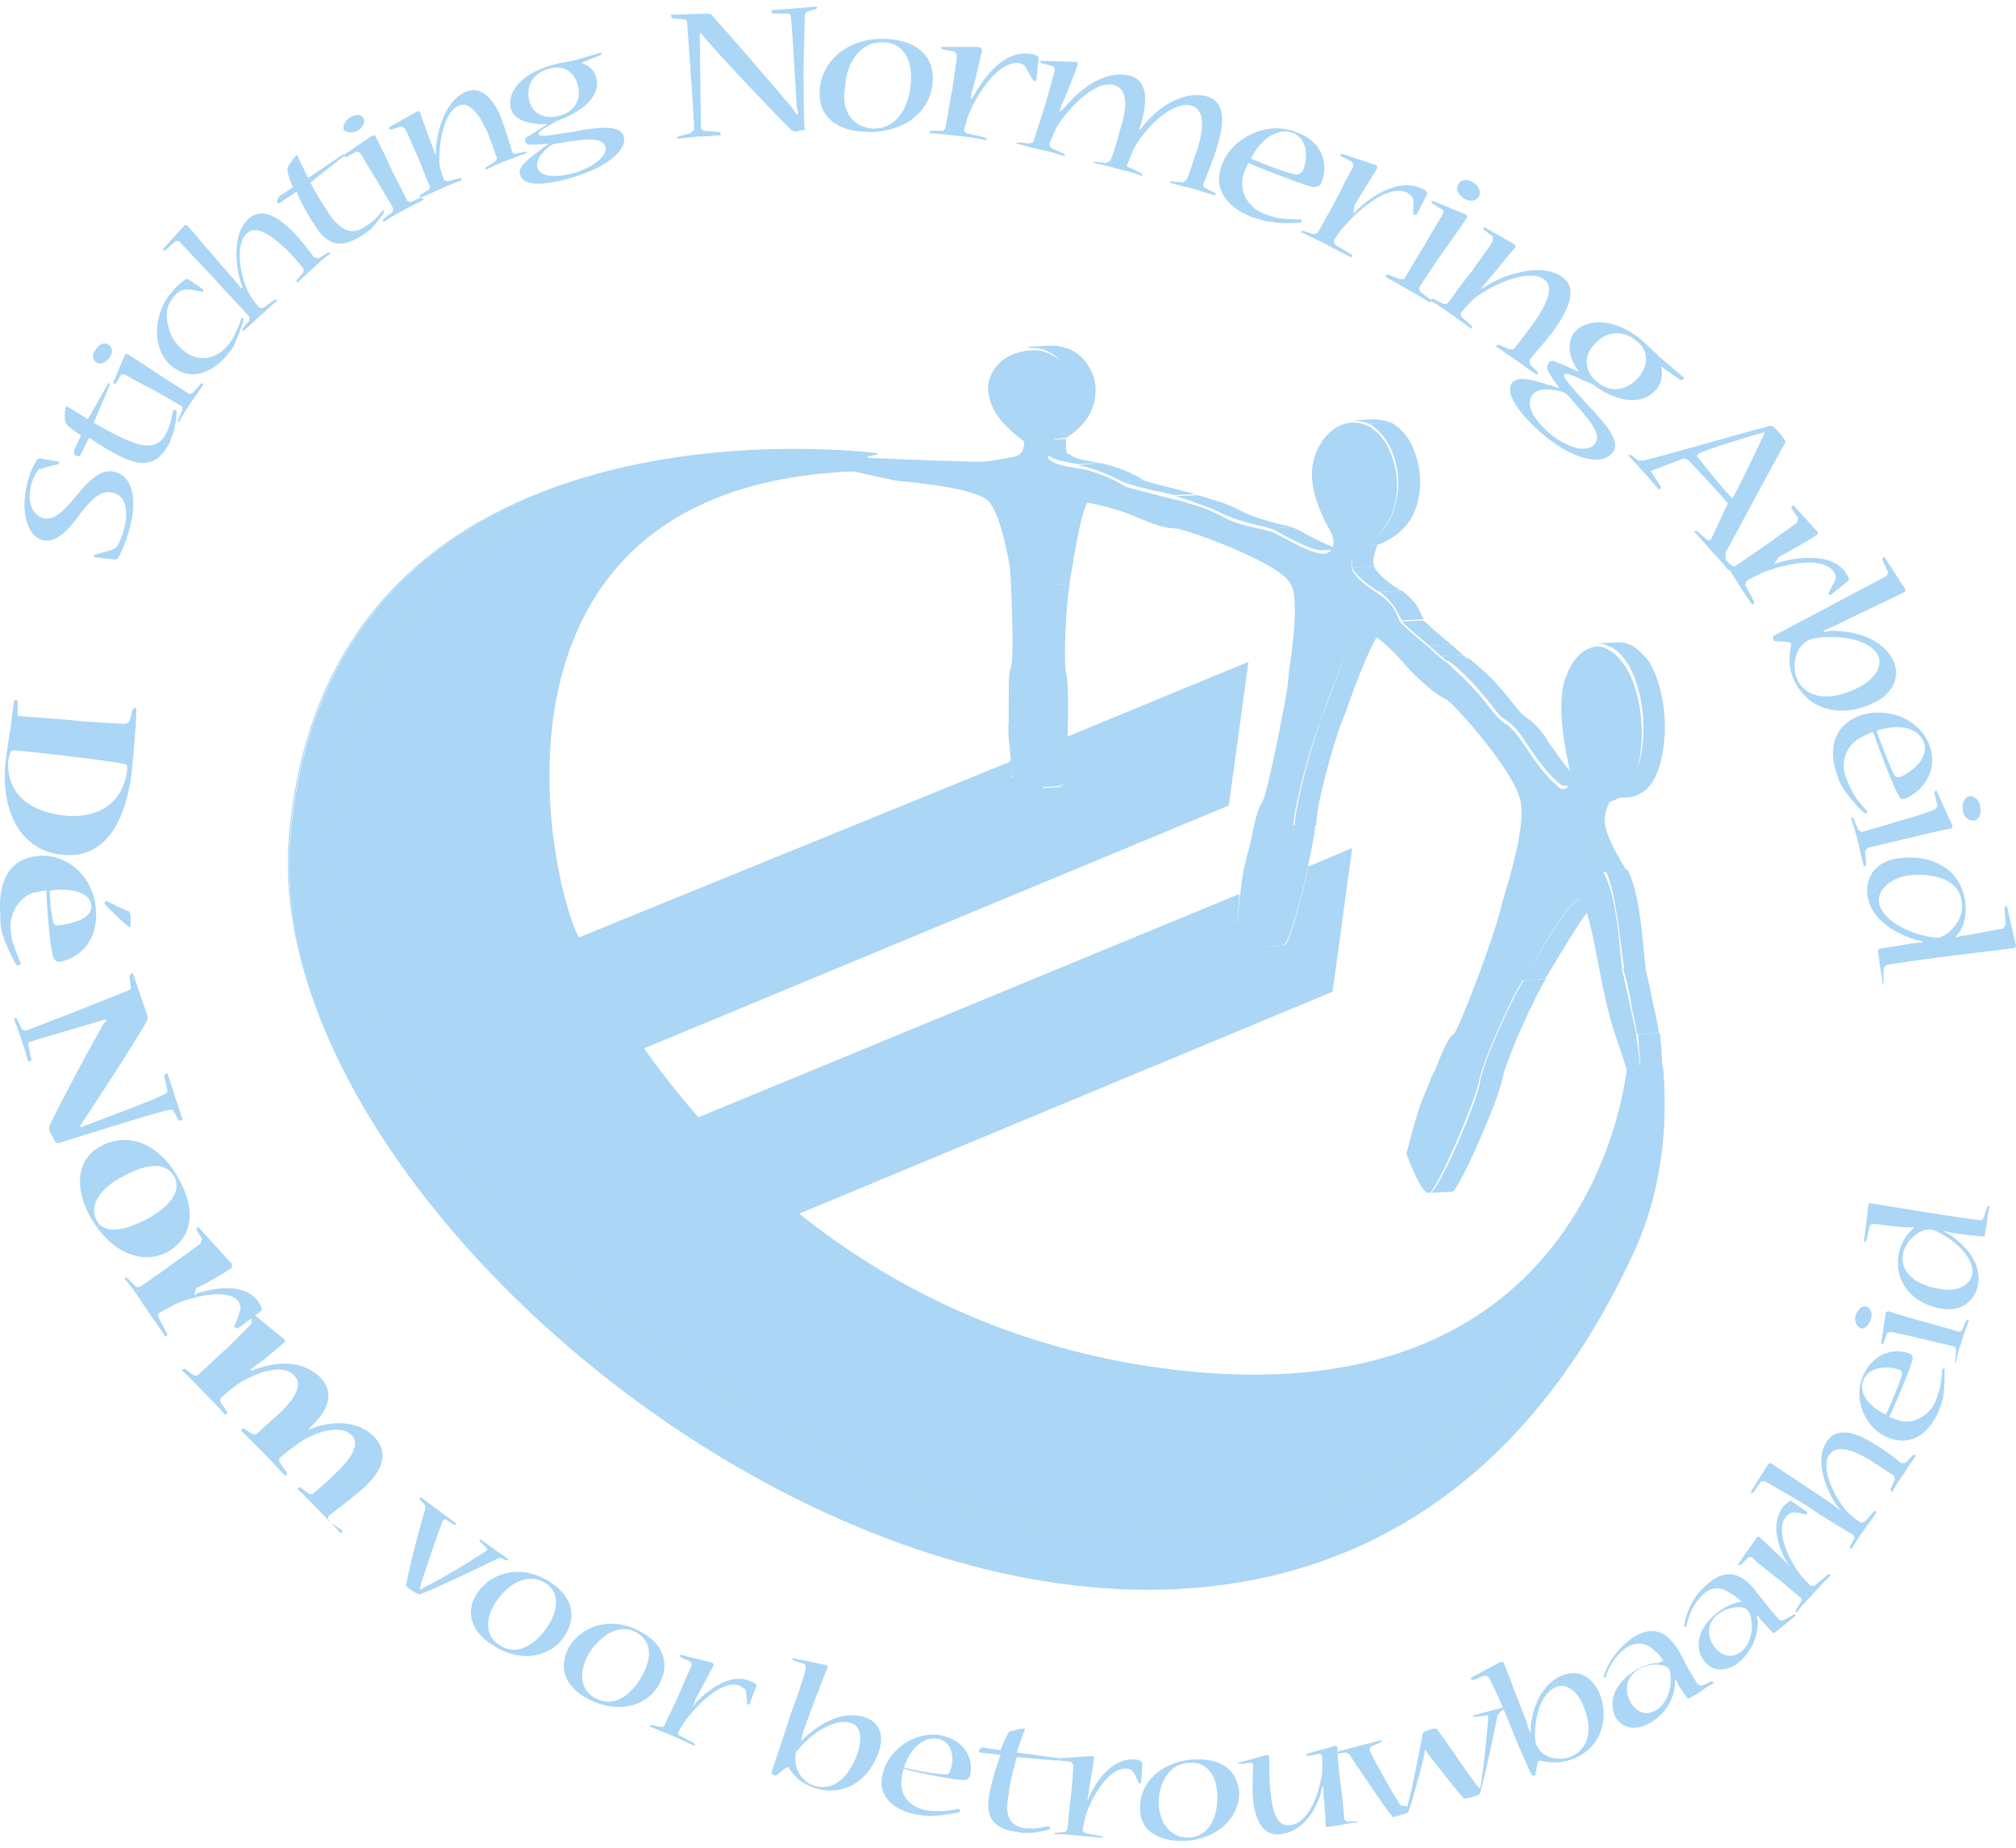 <svg fill="none" height="88" viewBox="0 0 96 88" width="96" xmlns="http://www.w3.org/2000/svg"><path d="m50.45 37.431-1.043.055.165-.055 1.043-.11z" fill="#abd6f5"/><path d="m49.902 27.852 1.043-.055c-.165.821-.329 3.613-.165 4.324.165.657.055 4.872-.165 5.255l-1.043.055c.274-.383.329-4.543.165-5.255-.165-.657 0-3.503.165-4.324z" fill="#abd6f5"/><path d="m49.737 20.955 1.043-.055c-.055.438 0 .657.055.766l-1.043.055c-.055-.164-.11-.383-.055-.766z" fill="#abd6f5"/><path d="m51.109 23.747 1.043-.055-.22.055c-.384.164-.768 2.627-.933 3.613-.055.219-.055.328-.055.438l-1.043.055c0-.11.055-.274.055-.438.165-.931.549-3.449.933-3.613z" fill="#abd6f5"/><path d="m49.847 21.667 1.043-.055.165.11c.165.11.549.219 1.372.328l-1.043.055c-.768-.11-1.153-.219-1.317-.329z" fill="#abd6f5"/><path d="m48.858 16.521 1.043-.055h.274c.329 0 .604.11.878.219.384.219.659.493.878.93.22.383.274.821.22 1.259-.11 1.149-1.098 1.806-1.372 1.97l-1.043.11c.274-.164 1.262-.821 1.372-1.97.055-.438-.055-.876-.22-1.259-.22-.383-.494-.712-.878-.931-.274-.164-.549-.219-.878-.219z" fill="#abd6f5"/><path d="m51.329 22.16 1.043-.11c.933.164 1.866.657 2.085.821l-1.043.055c-.22-.11-1.098-.602-2.085-.766z" fill="#abd6f5"/><path d="m53.413 22.926 1.043-.055c.22.11 1.207.328 1.811.493.439.11.604.164.658.164l-1.043.055c-.055-.055-.22-.055-.658-.164-.604-.11-1.591-.383-1.811-.493z" fill="#abd6f5"/><path d="m55.938 23.637 1.043-.055c.055 0 .274.055.768.219.439.109.988.328 1.482.602.604.274 1.207.438 1.646.547.274.055.494.109.659.164l-1.043.055c-.165-.055-.384-.109-.659-.164-.439-.11-1.043-.274-1.646-.547-.494-.274-1.098-.438-1.482-.602-.494-.164-.713-.219-.768-.219z" fill="#abd6f5"/><path d="m61.096 44.985-1.043.055.11-.055c.329-.274 1.427-4.817 1.427-5.693l1.043-.055c0 .821-1.098 5.364-1.427 5.638z" fill="#abd6f5"/><path d="m64.115 26.155-1.043.055h-.165c-.549-.055-1.207-.438-1.756-.712-.274-.164-.494-.274-.659-.329l1.043-.055c.165.055.384.164.659.328.549.274 1.207.657 1.756.712z" fill="#abd6f5"/><path d="m64.555 25.991 1.043-.055c-.22.547-.22.876-.165 1.04l-1.043.055c0-.164-.055-.493.165-1.04z" fill="#abd6f5"/><path d="m64.884 29.987 1.043-.055c-.384 0-1.427 2.737-1.811 3.886-.11.274-.165.438-.22.547-.329.821-1.262 4.051-1.207 4.926l-1.043.055c0-.876.878-4.105 1.207-4.926.055-.11.11-.329.22-.547.384-1.149 1.372-3.832 1.811-3.886z" fill="#abd6f5"/><path d="m64.39 27.031 1.043-.055c.055.11.22.493 1.262 1.149l-1.043.055c-1.043-.657-1.207-1.04-1.262-1.149z" fill="#abd6f5"/><path d="m64.39 20.025c.329 0 .713-.055 1.043-.055.274 0 .549.055.823.164l-1.043.055c-.274-.11-.604-.164-.823-.164z" fill="#abd6f5"/><path d="m72.567 46.682 1.043-.055c-.494.766-1.921 3.886-2.085 4.817-.165.93-2.031 5.2-2.36 5.31l-1.043.055c.384-.109 2.25-4.379 2.36-5.31.165-.985 1.591-4.105 2.085-4.817z" fill="#abd6f5"/><path d="m69.164 56.699-1.043.055c.274 0 .714 0 1.043-.055z" fill="#abd6f5"/><path d="m65.707 28.181 1.043-.055c.658.493.823.876.933 1.149l.11.219-1.043.055-.11-.219c-.11-.219-.274-.602-.933-1.149z" fill="#abd6f5"/><path d="m65.213 20.189 1.043-.055c.604.329.988.931 1.207 1.697.22.712.22 1.533 0 2.244-.384 1.259-1.427 1.697-1.811 1.861l-1.043.055c.439-.11 1.482-.547 1.811-1.861.22-.712.22-1.533 0-2.244-.22-.766-.659-1.369-1.207-1.697z" fill="#abd6f5"/><path d="m66.75 29.604 1.043-.055c.11.109.768.712 1.317 1.149l-1.043.055c-.549-.438-1.207-1.04-1.317-1.149z" fill="#abd6f5"/><path d="m68.067 30.753 1.043-.055.549.493-1.043.055z" fill="#abd6f5"/><path d="m68.616 31.246 1.043-.055c.165.109.22.219.274.219l-1.043.055c-.055 0-.11-.11-.274-.219z" fill="#abd6f5"/><path d="m75.531 37.376c-.329 0-.714.055-1.043.055l-.165-.055-.11-.11c-.494-.383-1.043-1.149-1.482-1.806-.22-.328-.439-.657-.604-.821-.165-.164-.274-.274-.384-.328-.22-.11-.384-.274-.878-.931-.439-.547-.933-1.095-1.317-1.423-.384-.383-.604-.493-.659-.547l1.043-.055c.11.055.274.219.659.547s.878.876 1.317 1.423c.494.657.659.766.878.93.11.055.22.164.384.329.165.164.384.438.604.821.439.602.988 1.423 1.482 1.806l.11.11z" fill="#abd6f5"/><path d="m75.201 42.85 1.043-.055c-.439.055-1.701 2.244-2.305 3.229-.165.274-.274.493-.384.602l-1.043.055c.055-.11.22-.329.384-.602.604-.985 1.866-3.229 2.305-3.229z" fill="#abd6f5"/><path d="m75.75 37.979 1.043-.055c-.329.547-.384.93-.384 1.204s.22 1.04 1.098 2.409h-1.153c-.933-1.369-1.043-2.08-1.043-2.354.11-.274.11-.657.439-1.204z" fill="#abd6f5"/><path d="m76.463 41.482 1.043-.055c.494.931.658 2.682.768 3.832.055.383.055.766.11.876l-1.043.055c0-.11-.055-.438-.11-.876-.165-1.204-.329-2.901-.768-3.832z" fill="#abd6f5"/><path d="m77.287 46.135 1.043-.055c.11.274.274 1.204.384 1.697.22.985.274 1.259.274 1.423l-1.043.055c0-.11-.055-.438-.274-1.423-.055-.493-.274-1.423-.384-1.697z" fill="#abd6f5"/><path d="m78 49.254 1.043-.055c.22 2.08.055 3.175.11 3.722l-.878.274c-.11-1.369-.165-2.682-.274-3.941z" fill="#abd6f5"/><path d="m76.025 30.644 1.043-.055c.22 0 .439.055.658.164.274.164.494.383.768.712.878 1.368 1.043 3.886.384 5.419-.274.657-.768 1.04-1.372 1.095-.329 0-.713.055-1.043.055.604-.055 1.098-.438 1.372-1.095.713-1.533.494-4.105-.384-5.419-.22-.328-.494-.602-.768-.712-.22-.11-.439-.164-.658-.164z" fill="#abd6f5"/><path d="m78.219 53.141c-.22-.164-.659-2.08-1.317-3.886-.274-.821-.549-2.025-.768-3.229-.274-1.423-.604-3.065-.878-3.175-.384-.219-1.756 2.189-2.36 3.229-.165.274-.274.493-.384.602-.494.712-1.921 3.886-2.085 4.817-.165.931-2.03 5.255-2.36 5.31h-.11c-.22-.11-.549-.712-.988-1.861.549-2.08.658-2.354.988-3.12.11-.274.22-.602.384-.876.329-.821.604-1.533.878-1.697.274-.219 2.031-4.981 2.14-5.638.055-.11.11-.328.165-.602.329-1.095 1.153-3.722.878-4.872-.274-1.423-3.238-4.707-3.512-4.817l-.11-.055c-.329-.164-1.098-.766-1.756-1.478-.549-.657-1.207-1.314-1.701-1.587-.165-.11-.329-.164-.494-.11-.384 0-1.427 2.682-1.811 3.886-.11.274-.165.438-.22.547-.329.821-1.262 4.105-1.207 4.926 0 .876-1.098 5.364-1.427 5.693-.055.055-.165.055-.274 0-.22-.11-.549-.493-.988-1.095.22-2.025.22-2.299.439-3.12.055-.274.165-.602.22-.876.165-.821.329-1.587.549-1.861.22-.274 1.153-4.981 1.207-5.583 0-.109.055-.274.055-.602.165-1.04.494-3.449.11-4.16-.165-.328-.604-.657-1.207-.985-1.591-.876-4.116-1.752-4.335-1.697 0 0-.11 0-.439-.055-.22-.055-.658-.164-1.262-.438-1.098-.493-2.854-.93-3.293-.712-.384.164-.768 2.627-.933 3.613-.055.219-.055.329-.055.438-.165.821-.274 3.667-.165 4.324.165.712.055 4.872-.165 5.255-.055.11-.22.164-.768-.11-.165-.109-.384-.219-.604-.383-.22-1.861-.274-2.08-.22-2.792 0-.274 0-.547 0-.821 0-.766 0-1.423.11-1.697.165-.329 0-4.379-.055-4.762-.384-2.244-.823-3.011-1.098-3.229l-.165-.11c-.823-.438-2.744-.657-3.842-.766l-.439-.055c-1.482-.328-3.018-.657-4.335-.93v-.274c.055 0 .494 0 1.537.055 1.756.11 4.72.219 6.695.274.659 0 1.207-.109 2.031-.274.22-.055.384-.164.384-.328s-.11-.328-.11-.383c-1.098-.821-1.646-1.587-1.646-2.299 0-1.204.988-2.08 2.195-2.025.329 0 .604.11.878.274.384.219.659.493.878.931.22.383.274.821.22 1.259-.11 1.149-1.098 1.806-1.372 1.97-.11.438 0 .657.055.766l.165.109c.165.11.549.219 1.317.329.933.164 1.866.657 2.085.821.22.11 1.207.329 1.811.493.439.11.604.164.659.164.055 0 .274.055.768.219.439.11.988.329 1.482.602.604.328 1.207.438 1.646.547.274.055.494.11.659.164.165.055.384.164.658.328.549.274 1.207.657 1.756.712.22 0 .384-.055.494-.274.055-.164.055-.438 0-.547l-.055-.164c-.988-1.697-.988-2.737-.878-3.339.329-1.478 1.537-2.299 2.634-1.752.604.328.988.93 1.207 1.697.22.712.22 1.533 0 2.244-.384 1.259-1.372 1.697-1.811 1.861-.22.602-.22.876-.165 1.04.055.11.22.493 1.262 1.149.713.493.823.876.933 1.149l.11.219c.11.11.768.712 1.317 1.149l.549.493c.165.11.22.219.274.219.11.055.274.219.658.602.384.328.878.876 1.317 1.423.494.657.658.766.878.93.11.055.22.164.384.329.165.164.384.493.604.821.439.657.988 1.423 1.482 1.806l.11.11c.11.055.22.055.329 0 .165-.164.165-.657.165-.821-.604-2.627-.439-3.941-.165-4.543.274-.766.768-1.259 1.317-1.368.22-.055.494 0 .713.164.274.164.494.383.768.766.878 1.369 1.043 3.886.384 5.419-.384.876-1.153 1.259-2.031.985-.329.547-.384.93-.384 1.204 0 .219.055.657.878 1.971l.165.328c.494.931.658 2.682.768 3.832.055.383.055.766.11.876.055.274.274 1.204.384 1.752.22.985.274 1.259.274 1.423.165.985.22 2.299.274 3.613z" fill="#abd6f5"/><path d="m77.89 51.828c.055.219.11.383.165.547-.055-1.04-.11-2.135-.22-3.175 0-.11-.549-2.573-.658-3.011-.055-.164-.055-.493-.11-.93-.11-1.04-.329-2.737-.768-3.667-.384-.876-.878-1.04-1.098-2.409-.055-.493.22-1.04.549-1.533.494.055 1.427.274 1.921-.876.658-1.423.494-3.832-.329-5.091-.22-.328-.439-.547-.659-.657-.22-.109-.439-.164-.658-.109-.494.109-.933.547-1.207 1.259-.22.602-.384 1.752.165 4.16l.055.219c0 .219-.055.657-.11.876-.11.219-.22.438-.549.274l-.165-.11c-.494-.383-1.043-1.204-1.482-1.861-.22-.328-.439-.602-.604-.766-.165-.164-.22-.219-.384-.328-.22-.11-.439-.274-.933-.931-.658-.93-1.756-1.861-1.976-1.971 0 0-.439-.383-.823-.712-.549-.493-1.207-1.04-1.317-1.204-.055-.11-.11-.219-.165-.328-.11-.274-.22-.602-.823-1.04-.933-.602-1.317-1.04-1.427-1.368-.11-.438 0-.876.22-1.423.384-.164 1.427-.493 1.756-1.697.22-.657.22-1.368 0-2.025-.22-.712-.604-1.259-1.043-1.533-1.098-.547-2.195.219-2.525 1.587-.11.547-.055 1.478.823 3.065.055.164.274.602.055 1.04-.165.274-.274.383-.604.383-.549-.055-1.262-.438-1.811-.766-.274-.164-.494-.274-.658-.328-.165-.055-.384-.11-.659-.164-.494-.11-1.043-.274-1.701-.547-.933-.493-2.25-.821-2.25-.821s-.329-.109-.659-.164c-.658-.164-1.646-.438-1.811-.493l-.055-.055c-.274-.164-1.153-.602-1.976-.766-.658-.055-1.152-.219-1.427-.328-.11-.055-.165-.11-.22-.219-.165-.274-.22-.712-.11-1.149.165-.164 1.262-.712 1.317-1.806 0-.383-.055-.712-.22-1.04-.165-.383-.494-.657-.823-.876-.274-.109-.549-.219-.823-.219-1.098-.055-2.03.766-2.03 1.806 0 .547.549 1.314 1.482 2.025.11.11.329.329.22.712-.055.274-.22.438-.549.493-.823.164-1.317.274-2.03.274-1.921-.055-4.884-.164-6.64-.274.878.219 1.866.383 2.799.602l.439.055c1.153.11 3.073.329 3.897.766l.22.164c.494.383.878 1.478 1.207 3.339.11.493.22 4.653.055 5.091-.11.219-.11.93-.11 1.587v.821c0 .712 0 .931.165 2.518.22.164.439.274.604.383.439.219.549.164.604.109.165-.274.329-4.215.165-4.926-.22-.766 0-3.722.165-4.489 0-.11.055-.219.055-.438.274-1.861.604-3.613 1.043-3.777.549-.219 2.36.274 3.348.712s1.537.493 1.591.493c.11-.055 1.482.438 2.689.93.659.274 1.262.547 1.701.821.713.383 1.153.766 1.317 1.04.494.821.165 3.175-.055 4.434-.055.274-.055.493-.055.547-.055.438-.988 5.364-1.262 5.747-.165.219-.329.985-.494 1.752-.055.274-.165.602-.22.931-.165.766-.22 1.04-.439 2.846.494.657.768.93.878.985h.165c.22-.164 1.372-4.543 1.372-5.419 0-.931.933-4.215 1.262-5.091.055-.109.11-.328.22-.547.768-2.025 1.537-3.941 1.921-3.996.165 0 .329.055.549.164.439.219.988.766 1.756 1.587.823.93 1.646 1.423 1.811 1.533.329.164 3.403 3.503 3.677 5.036.274 1.259-.494 3.832-.878 5.091-.11.274-.165.493-.165.602-.11.493-1.921 5.529-2.25 5.747-.22.164-.494.931-.823 1.642-.11.274-.22.602-.384.876-.329.712-.384.985-.933 2.846.494 1.314.713 1.642.823 1.697.329-.055 2.14-4.051 2.36-5.145.165-.985 1.591-4.16 2.085-4.926.055-.109.22-.328.384-.602 1.043-1.806 2.085-3.503 2.47-3.284.329.164.604 1.369.988 3.339.22 1.204.494 2.409.768 3.175.384.985.659 2.025.878 2.682z" fill="#abd6f5"/><path d="m59.451 31.52-8.616 3.558c-.055 1.095-.11 2.08-.22 2.299l-.165.109-1.043.055s0 0-.055 0c-.11 0-.274-.055-.549-.164-.165-.11-.384-.219-.604-.383-.055-.274-.055-.547-.11-.712l-23.104 9.415 2.963 5.364 30.568-12.699z" fill="#abd6f5"/><path d="m50.615 37.322-1.043.055c-.055.055-.11.11-.165.11l1.043-.055z" fill="#abd6f5"/><path d="m50.835 35.023-1.043.438c-.055.93-.11 1.752-.22 1.916l1.043-.055c.11-.164.22-1.204.22-2.299z" fill="#abd6f5"/><path d="m49.792 35.46-.165.11c-.055.821-.11 1.533-.165 1.642 0 0-.055.055-.11.055-.11 0-.22-.055-.494-.164-.165-.11-.329-.219-.604-.383 0-.219-.055-.383-.055-.547l-.11.055c0 .219.055.438.11.712.22.164.439.328.604.383.274.11.439.164.549.164h.055c.11 0 .165-.055.165-.11.11-.164.165-.931.22-1.916z" fill="#abd6f5"/><path d="m49.627 35.571-1.427.602c0 .164.055.328.055.547.22.164.439.274.604.383.22.11.384.164.494.164.055 0 .11 0 .11-.055.055-.11.11-.821.165-1.642z" fill="#abd6f5"/><path d="m64.39 40.388-2.085.876c-.329 1.587-.878 3.558-1.098 3.722l-.11.055-.988.055h-.055c-.055 0-.11 0-.165-.055-.22-.11-.549-.493-.988-1.095.055-.547.11-.985.11-1.368l-29.031 11.988 2.963 5.364 30.513-12.699z" fill="#abd6f5"/><path d="m62.304 41.208-1.153.493c-.329 1.533-.823 3.175-1.043 3.339 0 0-.055 0-.055.055l.988-.055.11-.055c.274-.219.823-2.189 1.153-3.777z" fill="#abd6f5"/><path d="m61.207 41.701-.22.055c-.329 1.423-.768 2.901-.878 3.011h-.165c-.165-.11-.439-.328-.878-.985.055-.547.11-.93.165-1.259l-.165.055c-.055.328-.055.766-.11 1.368.439.602.768.985.988 1.095.055.055.11.055.165.055h.055s.055 0 .055-.055c.165-.164.604-1.861.988-3.339z" fill="#abd6f5"/><path d="m60.987 41.756-1.811.766c-.055.328-.11.712-.165 1.259.494.657.768.93.878.985h.165c.165-.055.604-1.587.933-3.011z" fill="#abd6f5"/><path d="m41.286 21.721s-23.324-2.792-25.354 17.462c-2.085 20.91 45.166 52.932 61.41 18.885 1.921-4.051 1.811-7.116 1.811-7.116-.165-.055 0 .164-1.646-.383 0 0-1.262 17.735-22.775 14.506-20.141-3.065-27.385-20.91-27.385-20.91-1.591-4.051-4.445-21.348 13.83-21.731l.713.055z" fill="#abd6f5"/><path d="m41.286 21.721s-23.324-2.792-25.354 17.462c-2.085 20.91 45.166 52.932 61.41 18.885 1.921-4.051 1.756-7.116 1.811-7.116l.055-.055c-.055 0 .604 4.269-1.372 8.649-16.683 36.62-66.02 2.682-63.99-19.706 1.921-21.676 27.934-18.228 27.934-18.228z" fill="#abd6f5"/><path d="m41.286 21.722s-23.324-2.792-25.354 17.462c-2.085 20.91 45.166 52.932 61.41 18.885 1.921-4.051 1.756-7.116 1.811-7.116v-.219c-.055 0 .659 4.379-1.317 8.758-16.683 36.62-66.02 2.682-63.99-19.706 1.921-21.676 27.989-18.173 27.989-18.173z" fill="#abd6f5"/><path d="m41.286 21.722s-23.379-2.792-25.354 17.462c-2.085 20.91 45.221 52.986 61.41 18.885 1.921-4.051 1.756-7.116 1.811-7.116v-.219c-.055 0 .659 4.379-1.317 8.758-16.683 36.62-66.02 2.682-64.044-19.706 1.921-21.676 27.989-18.173 27.989-18.173z" stroke="#abd6f5" stroke-width=".055"/><g fill="#abd6f5"><path d="m.401 36.172c-.11 1.04.384 2.463 2.799 2.682 1.537.11 2.689-.657 2.854-2.189 0-.219 0-.274-.11-.274-.659-.164-4.994-.657-5.323-.657-.11 0-.165.164-.22.438zm5.927-2.409.11-.055.055.055c0 .547-.11 1.971-.22 3.011-.329 2.627-1.427 4.105-3.238 3.941-2.085-.164-3.073-2.135-2.744-4.653.055-.383.165-1.149.22-1.423.055-.493.11-.985.165-1.259l.055-.055.11.055v.547.164c.384.055 2.25.164 2.634.219.439.055 2.25.164 2.524.164l.165-.109z"/><path d="m4.955 43.015.11-.11c.439.219.878.438 1.043.493.055 0 .11.11.11.219v.493l-.055.055c-.22-.164-.878-.766-1.207-1.149zm-.604.109c-.055-.493-.659-.876-1.976-.712 0 .657.11 1.369.165 1.533.055.11.11.164.329.11.494-.055 1.537-.274 1.482-.931zm-1.537 2.682c-.11 0-.22-.055-.274-.219-.165-.438-.329-2.627-.329-3.175-.22 0-.549.11-.659.11-.713.274-1.098 1.04-1.043 1.697 0 .274.055.602.165.821.055.219.22.602.329.876l-.11.055h-.11c-.165-.274-.439-.821-.604-1.314-.11-.274-.165-.493-.165-1.04-.11-1.533.329-2.682 1.756-2.846 1.317-.164 2.689.876 2.799 2.573.11 1.587-.933 2.354-1.756 2.463z"/><path d="m7.04 48.434v.109c-.439.821-2.25 3.613-3.018 4.762l-.22.328.055.055c.165-.055.274-.11.439-.164.659-.274 2.963-1.095 3.567-1.423.11-.055.11-.11.11-.219l-.165-.657.11-.11h.055l.713 2.19v.055h-.165l-.22-.383c-.055-.109-.11-.164-.274-.109-.329.055-1.756.493-2.47.712-.549.164-2.47.766-2.799.876l-.11-.055c-.055-.11-.22-.383-.274-.493s-.055-.219 0-.329c.604-1.259 1.811-3.503 2.524-4.762l.165-.219-.055-.055c-.11.055-.22.055-.329.11-.713.219-2.689.766-3.293.985l-.055.055.165.766-.055.11-.11-.055c-.055-.164-.165-.602-.329-1.04-.11-.383-.274-.766-.329-.931v-.055h.11l.274.547.165.055c.274-.11 1.866-.712 2.415-.93.384-.164 2.195-.876 2.47-.985.11-.055.165-.11.11-.219l-.055-.493.11-.11h.055z"/><path d="m4.571 58.068c.384.766 1.317.547 2.415 0 .988-.547 1.701-1.259 1.317-2.025-.384-.712-1.317-.657-2.47 0-.988.493-1.592 1.314-1.262 2.025zm-.329-.219c-.768-1.478-.494-2.737.604-3.284 1.152-.602 2.689-.274 3.732 1.697.878 1.697.384 2.846-.659 3.394-1.098.547-2.634.11-3.677-1.806z"/><path d="m9.236 61.68.22-.109c.933-.274 2.25-.438 2.854.438.11.164.165.274.165.383l-.055.055-1.098.821-.165-.055v-.055c.11-.219.22-.547.274-.766.055-.109 0-.274-.055-.383-.384-.547-1.537-.438-2.799 0-.274.109-.823.438-1.043.547v.164l.439.821-.055.11h-.055c-.165-.274-.604-.876-1.043-1.533-.384-.602-.768-1.095-.878-1.204v-.055h.11l.439.438h.165c.22-.164 1.207-.821 1.537-1.095.329-.219 1.152-.821 1.372-.985l.055-.219-.274-.438.055-.11h.055l1.591 1.752v.164c-.11.11-1.207.766-1.701.985z"/><path d="m16.315 72.902-.055.109h-.055c-.22-.274-.494-.547-.988-1.04-.494-.493-.823-.876-1.043-1.04v-.055l.11-.055.439.328h.165c.22-.164.823-.712 1.043-.93.714-.657 1.262-1.423.823-1.861-.549-.547-1.701-.164-2.47.328-.384.274-.878.657-.988.766v.164l.384.547-.055.109h-.055c-.274-.274-.549-.602-1.043-1.095-.494-.493-.823-.821-1.043-1.04v-.055l.11-.055.439.274h.165c.165-.11.714-.657.988-.876.713-.657 1.317-1.423.823-1.916-.494-.547-1.592-.219-2.47.274-.274.164-.768.547-1.043.821v.164l.329.493-.055.11h-.055c-.329-.383-.549-.602-1.043-1.095-.439-.438-.659-.712-.988-.985v-.055l.11-.055.439.328h.165c.329-.274 1.098-1.04 1.427-1.314.22-.219.988-.985 1.153-1.149v-.219l-.329-.383.055-.11h.055l1.811 1.478v.11c-.11.055-.933.821-1.372 1.095l-.274.219.055.055c.11-.055.22-.11.274-.11.768-.274 2.085-.493 3.018.438.604.657.439 1.423-.329 2.189l-.22.219v.055l.274-.11c.658-.219 1.976-.438 2.854.493.604.657.494 1.478-.549 2.409-.549.493-1.427 1.149-1.646 1.314l-.055.219z"/><path d="m24.218 74.27-.11.055-.22-.11c-.055-.055-.165 0-.274.055-.659.328-2.963 1.423-3.567 1.642-.11.055-.165 0-.439-.164l-.22-.164-.055-.055c.11-.712.658-2.846.933-3.722l-.055-.164-.22-.219v-.109h.055l1.701 1.259-.11.055-.439-.274-.11.055c-.274.712-.823 2.354-1.043 3.011l-.055.274h.055l.274-.164c.713-.328 2.031-1.149 2.799-1.642.11-.055.11-.109.055-.164l-.329-.328v-.11z"/><path d="m23.834 78.376c.768.493 1.646 0 2.25-.93.549-.821.549-1.697-.165-2.08-.713-.438-1.646-.055-2.305.93-.549.821-.494 1.697.22 2.08zm-.329 0c-1.098-.657-1.372-1.642-.768-2.518.659-.985 2.085-1.369 3.402-.547 1.153.712 1.317 1.697.768 2.573-.604.985-2.03 1.369-3.402.493z"/><path d="m28.388 80.893c.823.438 1.646-.11 2.195-1.095.494-.876.439-1.697-.329-2.08s-1.646.11-2.25 1.095c-.494.93-.329 1.752.384 2.08zm-.329.055c-1.153-.602-1.482-1.478-.988-2.463.604-1.04 1.976-1.533 3.348-.821 1.207.602 1.482 1.587.988 2.518-.549 1.04-1.866 1.478-3.348.766z"/><path d="m32.999 81.277.165-.219c.549-.547 1.591-1.423 2.579-.985.165.055.22.109.274.164v.055l-.329.876h-.11c0-.219-.055-.438-.055-.602 0-.11-.11-.164-.274-.274-.768-.328-1.866.712-2.525 1.533-.11.164-.384.547-.439.712l.055.109.714.383.055.11h-.055c-.22-.11-.714-.328-1.207-.547-.439-.164-.823-.328-.933-.383l.11-.055.494.11.11-.055c.055-.164.549-1.149.713-1.533.165-.383.494-1.149.604-1.369l-.055-.164-.494-.219v-.11h.055l1.482.383.055.11c-.11.219-.658 1.204-.878 1.642z"/><path d="m38.816 85.053c.878.274 1.646-.438 2.03-1.587.22-.657.165-1.314-.384-1.423-.823-.219-1.976.657-2.525 1.368l-.055.11v.164c-.055.602.329 1.204.933 1.369zm-.659-2.135.22-.219c.549-.493 1.646-1.259 2.744-.93.823.219.988.985.714 1.697-.439 1.259-1.591 2.135-3.018 1.697-.659-.219-.988-.547-1.262-.985h-.11l-.494.383h-.055l-.165-.109c.22-.712.658-1.971.933-2.846.22-.547.714-2.025.714-2.19l-.055-.164-.549-.164-.055-.11h.055l1.591.329.055.109c-.055.055-.933 2.354-1.153 3.011-.055.164-.11.383-.11.493z"/><path d="m44.634 82.809c-.604-.11-1.262.383-1.591 1.369.604.164 1.646.328 1.976.328.11 0 .22-.055.22-.164.22-.493.165-1.423-.604-1.533zm1.537 1.806c-.055.109-.165.164-.274.164-.439 0-2.415-.383-2.854-.547-.055.164-.11.328-.11.493-.11.766.384 1.314 1.098 1.478.274.055.549.055.713.055.274 0 .659-.055.933-.11l.055.11-.055.055c-.274.055-.823.164-1.262.164-.165 0-.439 0-.768-.055-1.152-.219-1.921-.93-1.591-2.025.274-1.04 1.482-1.971 2.744-1.752 1.262.274 1.591 1.259 1.372 1.971z"/><path d="m48.42 83.685c-.165.602-.329 1.149-.384 1.752-.22 1.095.055 1.533.823 1.642h.384c.165 0 .439-.055.714-.11l.055.11-.055.055c-.22.055-.659.164-1.043.164-.11 0-.274 0-.494-.055-.988-.11-1.537-.602-1.317-1.752.11-.602.329-1.369.549-1.916l-.988-.11-.055-.055.055-.11c.055-.055.11-.109.22-.055l.768.11c.055-.219.22-.547.329-.766.055-.109.11-.164.274-.164.165-.055.439-.109.549-.109v.055c-.11.219-.274.766-.384 1.095l2.031.274-.11.11z"/><path d="m51.768 85.82.11-.274c.329-.712 1.043-1.806 2.14-1.752.165 0 .274.055.329.11l.055.055-.055.931-.11.055c-.055-.164-.165-.383-.274-.547-.055-.11-.165-.164-.329-.164-.823-.055-1.591 1.259-1.921 2.189-.055.219-.165.657-.165.766l.11.109.823.164.055.055c-.22 0-.768-.055-1.372-.11-.494-.055-.878-.055-.988-.055l.055-.055.494-.055.11-.11c0-.164.11-1.259.165-1.642.055-.383.11-1.259.11-1.423l-.11-.164-.549-.055-.055-.11h.055l1.537-.109.11.055c0 .219-.22 1.314-.274 1.806z"/><path d="m56.542 87.516c.933 0 1.427-.821 1.427-1.916 0-.985-.439-1.697-1.317-1.642-.878 0-1.482.821-1.482 1.97.055.931.604 1.587 1.372 1.587zm-.22.164c-1.317 0-2.086-.602-2.031-1.642 0-1.149 1.043-2.189 2.634-2.244 1.427-.055 2.086.712 2.086 1.697-.055 1.095-1.043 2.135-2.689 2.19z"/><path d="m62.305 83.63-.11-.055.055-.055 1.372-.383.055.055c0 .329.11 1.423.165 1.806s.165 1.423.165 1.642l.11.11h.494l.055.055h-.055c-.22 0-.494.055-.768.11-.274.055-.494.055-.659.11l-.055-.055c0-.164-.055-1.149-.11-1.533 0-.11 0-.219 0-.328h-.055c-.055.109-.055.219-.055.274-.329 1.04-.988 1.861-1.921 1.97-.768.11-1.207-.547-1.317-1.642-.055-.493 0-1.314 0-1.642 0-.109-.055-.109-.165-.109l-.494.055-.11-.055h.055l1.372-.383.11.055c0 .274 0 1.204.055 1.642.11 1.204.384 1.752.988 1.642.768-.11 1.317-1.314 1.482-2.518 0-.219 0-.602 0-.766l-.11-.109z"/><path d="m67.025 86.039.055-.274c.22-.766.439-2.08.659-3.12 0-.164.055-.164.384-.274l.22-.055h.055c.494.657 1.372 1.971 1.866 2.627l.165.219h.055l.055-.274c.11-.766.274-2.299.329-3.065 0-.109-.055-.164-.165-.109l-.494.055-.11-.055 1.646-.438-.055.109-.22.11-.165.219c-.11.602-.604 2.956-.823 3.667 0 .055-.055.11-.439.219l-.22.055h-.11c-.494-.547-1.207-1.478-1.591-1.97-.055-.055-.165-.219-.22-.329h-.055c0 .11-.055.274-.055.383-.165.602-.494 1.916-.713 2.518-.055.11-.11.11-.494.219l-.22.055h-.055c-.494-.602-1.591-2.299-2.085-3.011l-.165-.055-.329.055-.055-.055.055-.055 2.085-.547-.055.11-.494.219-.055.164c.329.657 1.043 1.971 1.482 2.627z"/><path d="m74.872 83.63c.823-.383.988-1.368.494-2.463-.274-.602-.768-1.04-1.262-.821-.823.329-1.098 1.752-.988 2.627l.055.164.11.164c.274.438 1.043.602 1.591.328zm-1.976-1.095c0-.11 0-.219 0-.329.055-.712.439-1.97 1.482-2.408.823-.329 1.427.109 1.756.766.494 1.149.22 2.573-1.153 3.175-.659.274-1.153.219-1.646.11l-.11.055-.11.602v.055h-.165c-.329-.657-.823-1.861-1.152-2.682-.22-.547-.823-1.916-.933-2.025l-.165-.055-.549.219-.11-.055v-.055l1.427-.766h.11c.055.055.878 2.299 1.152 2.956 0 .164.11.328.165.438z"/><path d="m78.879 81.441c.494-.328.768-1.04.658-1.752l-.055-.219-.165-.11c-.274-.109-.768-.164-1.317.164-.604.383-.659 1.04-.329 1.587.329.493.768.602 1.207.328zm.329-2.354c-.11-.164-.274-.383-.384-.438-.384-.383-.768-.493-1.317-.219-.494.328-.878.876-1.043 1.423v.055l-.11-.055c.22-.657.659-1.369 1.482-1.916 1.043-.602 1.646-.055 2.085.657.11.164.329.602.439.821.165.274.384.657.494.821l.165.055.494-.219.11.055-.055.055c-.11.055-.384.219-.604.383s-.439.274-.549.328h-.055c-.055-.11-.329-.438-.439-.657l-.11-.219h-.055v.274c-.055.493-.329 1.259-1.152 1.752-.549.328-1.262.383-1.646-.219-.329-.547-.274-1.533.878-2.244.439-.274.878-.383 1.152-.383z"/><path d="m82.939 78.649c.439-.383.604-1.149.384-1.806l-.11-.164-.165-.11c-.274-.055-.768-.055-1.262.329-.549.438-.494 1.095-.11 1.587.384.438.823.493 1.262.164zm0-2.354c-.11-.109-.329-.328-.494-.383-.439-.329-.878-.383-1.317 0-.439.383-.714.985-.823 1.533v.055l-.11-.055c.11-.712.439-1.478 1.207-2.08.933-.766 1.646-.274 2.14.328.11.164.439.547.604.766.165.219.494.602.604.712h.165l.494-.274h.11v.055c-.11.055-.329.274-.549.438-.22.164-.384.328-.494.383h-.055c-.055-.055-.384-.438-.549-.602l-.165-.219h-.055l.055.274c0 .493-.165 1.314-.878 1.916-.494.438-1.207.547-1.646 0-.439-.493-.494-1.478.549-2.299.384-.328.823-.493 1.097-.547z"/><path d="m85.244 74.599-.165-.219c-.384-.657-.823-1.861-.11-2.682.11-.11.22-.164.274-.219h.055l.768.547-.055.11c-.22-.055-.439-.11-.604-.11-.11 0-.22.055-.329.164-.549.602 0 1.916.604 2.737.11.164.439.493.549.602h.165l.658-.547h.11v.055c-.165.164-.549.547-.933.985-.329.328-.604.657-.659.766h-.055v-.11l.274-.438v-.109c-.165-.11-.933-.821-1.262-1.04-.329-.274-.988-.766-1.098-.93h-.165l-.384.383h-.11v-.055l.878-1.259.11-.055c.165.164.988.93 1.317 1.259z"/><path d="m84.201 69.727.11-.055c.055.055 2.415 1.587 3.018 2.025l.274.219v-.055l-.22-.274c-.329-.547-1.043-1.971-.384-2.956.494-.712 1.427-.383 2.195.11.494.274 1.153.766 1.317.931h.22l.384-.383h.11v.055c-.11.164-.329.438-.549.821-.274.383-.494.712-.549.876h-.055l-.055-.11.22-.493-.055-.164c-.165-.11-.768-.493-1.098-.712-.878-.547-1.646-.766-1.976-.274-.439.657.274 2.08.878 2.737.165.164.494.438.658.493l.165-.055.439-.493h.11v.055c-.11.164-.384.547-.658.93-.274.383-.439.657-.549.821h-.055v-.11l.22-.438-.055-.109c-.165-.11-1.811-1.095-2.086-1.314-.22-.164-1.921-1.149-2.14-1.259h-.165l-.384.547h-.11v-.055z"/><path d="m88.756 65.676c-.274.547.11 1.259 1.043 1.697.274-.547.659-1.533.768-1.861 0-.11 0-.219-.11-.274-.439-.164-1.372-.219-1.701.438zm2.195-1.204c.11.055.165.164.11.328-.11.438-.878 2.244-1.098 2.682.11.055.329.11.439.164.713.219 1.427-.219 1.756-.876.11-.274.165-.547.22-.657.055-.274.11-.657.11-.93h.11v.055c0 .274 0 .821-.055 1.204 0 .164-.11.438-.22.766-.494 1.095-1.317 1.697-2.415 1.259-.988-.383-1.701-1.697-1.207-2.901.494-1.204 1.591-1.369 2.25-1.095z"/><path d="m89.799 62.501.11-.055c.329.11 1.427.438 1.866.547.384.109 1.372.383 1.537.438l.11-.055.22-.493.11-.055v.055c-.055.219-.22.547-.329.985-.165.438-.274.821-.274 1.04l-.055-.055.055-.547-.055-.164c-.165-.055-1.153-.274-1.591-.383-.384-.11-1.262-.274-1.482-.328l-.165.055-.165.493-.11.055v-.055zm-1.427.11c.11-.274.329-.438.494-.383.22.055.329.329.22.602-.055.219-.274.493-.494.438-.165-.11-.329-.329-.22-.657z"/><path d="m93.915 60.695c.11-.657-.604-1.533-1.756-2.08l-.165-.055h-.274c-.439.11-.988.547-1.098 1.149-.165.931.659 1.533 1.866 1.697.659.11 1.317-.164 1.427-.712zm-4.939-3.339.055-.055c.055 0 2.634.438 3.073.493.274.055 2.14.328 2.25.328l.11-.11.165-.547.11-.055v.055c-.055.219-.11.438-.11.712-.055.329-.11.493-.11.657l-.055.055c-.165 0-1.153-.109-1.427-.164-.11 0-.329-.055-.439-.11v.055l.22.11c.878.602 1.537 1.423 1.372 2.408-.165.821-.823 1.259-1.646 1.149-1.317-.164-2.36-1.149-2.14-2.573.11-.547.329-.876.549-1.095l.165-.164v-.055c-.11 0-.274 0-.439 0-.22 0-1.317-.164-1.537-.164l-.11.11-.165.712-.11.055z"/><path d="m5.504 22.488c.823.219 1.152 1.423.494 3.229-.11.328-.274.712-.384.876l-.11.055-.988-.11-.055-.11c.274-.055.549-.164.823-.219l.22-.11c.11-.11.274-.438.329-.657.329-.985.22-1.806-.439-1.97-.549-.164-1.043.274-1.646 1.095-.604.821-1.152 1.314-1.756 1.149-.713-.219-1.098-1.478-.604-3.011.11-.383.274-.657.384-.821l.11-.055.933.164v.11c-.274.055-.549.11-.823.219h-.11c-.11.109-.22.274-.329.547-.329.931-.055 1.642.494 1.806.494.11.878-.219 1.482-.931.659-.821 1.262-1.478 1.976-1.259z"/><path d="m4.461 20.134c.494.274 1.043.602 1.592.821.988.438 1.537.328 1.866-.329.055-.109.11-.219.165-.383s.11-.438.165-.712h.11l.055.055c0 .219-.055.657-.165 1.04-.055.11-.11.274-.165.438-.439.876-1.043 1.259-2.14.766-.549-.219-1.207-.657-1.701-.985l-.439.876h-.055l-.22-.055v-.219l.329-.712c-.165-.11-.494-.328-.659-.493-.055-.055-.11-.164-.11-.329 0-.164 0-.438.055-.547h.055c.22.109.713.438.988.602l.988-1.752.055.109z"/><path d="m5.943 16.904.11-.055c.274.164 1.262.821 1.592 1.04.329.219 1.207.766 1.372.876l.165-.055.384-.438h.11v.055c-.11.164-.329.493-.604.876s-.494.766-.549.93l-.055-.109.22-.493v-.164c-.165-.11-1.043-.602-1.427-.821-.329-.164-1.152-.602-1.317-.712h-.165l-.274.438h-.11v-.055zm-1.372-.274c.165-.274.439-.328.604-.219.165.11.22.383.055.602-.165.219-.439.383-.604.274-.22-.11-.274-.383-.055-.657z"/><path d="m8.193 17.452c-.494-.383-.768-1.095-.713-1.861.055-.602.274-1.204.713-1.697.274-.329.494-.493.659-.602h.11l.713.493v.11h-.055c-.274-.055-.494-.11-.768-.11l-.22.055c-.11.055-.274.164-.384.329-.329.383-.384.876-.22 1.423.055.328.329.821.768 1.149.713.547 1.537.328 2.031-.274.165-.164.274-.383.329-.493.165-.328.274-.547.329-.821h.11v.055c-.055.274-.22.712-.384 1.095-.055.164-.165.329-.439.657-.714.821-1.701 1.204-2.579.493z"/><path d="m8.797 10.719h.11c.055.055 1.866 2.189 2.36 2.737l.22.274.055-.055-.11-.329c-.165-.602-.439-2.189.439-2.956.659-.547 1.427 0 2.086.657.384.383.878 1.04.988 1.204l.22.055.439-.274h.11v.055c-.165.11-.439.329-.768.657-.384.328-.659.602-.768.712h-.055v-.11l.329-.383v-.164c-.11-.164-.604-.712-.823-.93-.768-.712-1.427-1.149-1.866-.766-.604.547-.329 2.08.11 2.901.11.219.384.547.494.657h.165l.549-.383h.11v.055c-.165.11-.494.438-.878.766-.329.329-.604.547-.714.657h-.055v-.11l.329-.383v-.164c-.11-.164-1.427-1.533-1.646-1.806-.22-.219-1.537-1.642-1.701-1.806h-.165l-.494.438h-.11v-.055z"/><path d="m14.779 8.694c.274.547.604 1.04.878 1.478.604.876 1.153 1.04 1.756.602l.329-.219c.11-.109.329-.328.494-.547l.055.055v.055c-.11.164-.384.547-.659.821-.11.055-.22.164-.384.274-.878.547-1.537.602-2.195-.383-.329-.493-.714-1.149-.933-1.697l-.823.547h-.055l-.055-.109.11-.219.659-.438c-.11-.164-.22-.547-.274-.766 0-.109 0-.164.11-.328.11-.164.274-.383.329-.438l.055.055c.11.219.329.712.494 1.04l1.701-1.149v.109z"/><path d="m17.742 6.449h.11c.165.274.658 1.314.823 1.697.165.328.658 1.259.713 1.423l.165.055.494-.219.11.055v.055c-.165.109-.549.274-.933.493-.439.219-.768.438-.933.547h-.055v-.11l.439-.328.055-.164c-.055-.164-.604-1.04-.823-1.423-.22-.328-.659-1.095-.768-1.259l-.165-.055-.494.274-.11-.055v-.055zm-1.043-.876c.274-.164.549-.109.604.055.11.164 0 .438-.274.602-.22.109-.549.109-.659-.055-.055-.164.055-.438.329-.602z"/><path d="m25.041 7.216.055.055c-.274.109-.549.219-.988.383-.439.164-.768.328-.988.438v-.109l.439-.274.11-.164c-.055-.164-.329-.931-.439-1.204-.384-.876-.878-1.533-1.372-1.314-.713.274-.988 1.806-.933 2.737 0 .219.165.657.22.821l.165.055.604-.164.055.055v.055c-.274.109-.604.219-1.043.438-.384.164-.714.328-.933.383v-.109l.439-.274.055-.109c-.11-.219-.439-1.095-.604-1.478-.165-.328-.494-1.149-.604-1.314l-.165-.109-.494.164-.11-.055v-.055l1.372-.766h.11c.055.219.439 1.259.604 1.697l.11.328h.055v-.274c.055-.712.384-2.244 1.427-2.682.768-.328 1.372.438 1.701 1.314.165.438.439 1.314.494 1.533.055.109.055.109.165.109z"/><path d="m27.292 8.256c.933-.274 1.646-.821 1.537-1.259-.11-.493-1.043-.383-2.305-.164-.165 0-.22.055-.329.109-.329.274-.714.657-.604 1.04.11.438.823.493 1.701.274zm-.658-2.737c.604-.164 1.098-.657.878-1.478-.165-.602-.659-.985-1.372-.766-.823.219-1.098.876-.933 1.533.165.657.768.876 1.427.712zm-2.305-.328c-.22-.821.549-1.697 1.921-2.08.384-.109.604-.164.768-.164l.274-.055 1.317-.383h.055l-.055.109-.933.383c.384.109.659.383.713.712.22.766-.494 1.478-1.537 1.916-.11.055-.329.109-.494.219-.384.219-.768.438-.713.547.055.164.823 0 1.591-.109 1.427-.274 2.305-.328 2.47.219.165.657-.823 1.478-2.524 1.971-1.317.383-2.305.383-2.415-.164-.11-.383.274-.657 1.372-1.478-.329.055-.714.055-.878.055s-.22-.055-.274-.219l.055-.109c.384-.219.768-.493 1.043-.657-.823.055-1.591-.164-1.756-.712z"/><path d="m33.767.647.11.055c.604.657 3.018 3.449 3.842 4.434l.22.328h.055c0-.109 0-.274-.055-.383-.055-.876-.22-3.832-.274-4.27 0-.109-.055-.164-.22-.164h-.659l-.055-.109v-.055l2.14-.164h.055l-.055.109-.384.109c-.11.055-.165.055-.165.274 0 .328-.055 1.806-.055 2.463 0 .438 0 2.573.055 2.956l-.055-.055-.384.109-.22-.109c-.878-.876-3.073-3.175-4.061-4.324l-.22-.274h-.055v.328c0 .876.055 3.886.055 4.215l.11.109.768.055.055.109v.055c-.22 0-.658.055-1.098.055-.384.055-.713.055-.933.109h-.055l.055-.109.604-.164.165-.164c0-.274-.11-2.19-.165-2.627 0-.383-.165-2.244-.165-2.463 0-.109-.055-.164-.165-.164l-.549-.055-.055-.109v-.055z"/><path d="m41.56 6.121c1.043.055 1.701-.876 1.811-2.135.11-1.149-.384-1.971-1.317-1.971-.988-.055-1.756.876-1.811 2.135-.22 1.15.384 1.916 1.317 1.971zm-.329.164c-1.482-.055-2.305-.821-2.195-2.025.11-1.368 1.317-2.463 3.128-2.408 1.591.055 2.36.931 2.25 2.08-.11 1.314-1.262 2.408-3.183 2.354z"/><path d="m46.28 4.698.165-.274c.439-.766 1.372-2.025 2.579-1.861.165 0 .274.055.384.109l.055.055-.11 1.095-.11.055c-.165-.219-.274-.438-.384-.657-.055-.109-.165-.164-.329-.219-.933-.109-1.921 1.314-2.36 2.354-.11.219-.22.712-.274.876l.11.109.933.219.055.109h-.055c-.274-.055-.878-.164-1.537-.219-.549-.055-.988-.109-1.153-.109l.055-.109h.604l.11-.109c.055-.219.22-1.423.329-1.861.055-.438.22-1.423.22-1.642l-.11-.164-.604-.109-.055-.109h.055 1.756l.165.109c-.055.219-.329 1.533-.494 2.025l-.055.328z"/><path d="m57.859 9.186.055.109h-.055c-.274-.055-.604-.164-1.098-.328-.494-.109-.878-.219-1.098-.274l.11-.055.549.055.165-.109c.11-.164.384-1.095.494-1.368.384-1.15.384-2.025-.274-2.19-.878-.219-2.14 1.04-2.634 1.916-.165.274-.329.766-.384.876-.055.109-.055.109.11.164l.549.274.055.109h-.055c-.274-.109-.658-.219-1.153-.328-.494-.164-.878-.219-1.098-.274h-.055l.11-.055.494.055.22-.109c.11-.164.384-1.095.439-1.368.384-1.149.439-2.025-.274-2.244-.878-.219-2.14 1.095-2.689 1.971-.11.219-.329.712-.384.876l.11.164.604.274.055.109h-.055c-.329-.109-.659-.219-1.207-.328-.494-.109-.823-.219-1.098-.274l.11-.055.549.055.165-.055c.11-.274.439-1.368.604-1.861.11-.383.384-1.368.439-1.587l-.055-.164-.604-.164-.055-.109h.055l1.701.055.055.109c-.055.164-.549 1.478-.768 1.916-.055.109-.055.219-.11.328h.055l.22-.219c.494-.602 1.756-1.806 3.073-1.478.878.219.823 1.259.549 2.244 0 .055-.055.164-.11.328h.055l.22-.274c.439-.547 1.646-1.642 2.963-1.314.714.219.933.931.494 2.354-.165.602-.604 1.642-.659 1.806-.055.109 0 .164.11.219z"/><path d="m61.591 6.34c-.658-.274-1.482.164-2.03 1.204.604.274 1.756.712 2.14.766.11 0 .22 0 .329-.164.22-.438.329-1.478-.439-1.806zm1.317 2.408c-.055.109-.22.164-.384.164-.494-.109-2.579-.931-3.073-1.149-.11.164-.165.383-.22.493-.274.821.165 1.587.933 1.916.329.11.604.219.768.219.274.055.768.055 1.043.055v.11l-.055.055c-.274 0-.933.055-1.427-.055-.22 0-.494-.11-.878-.219-1.262-.493-1.921-1.423-1.372-2.627.494-1.149 2.085-1.971 3.457-1.423 1.427.493 1.537 1.697 1.207 2.463z"/><path d="m64.445 10.172.22-.219c.659-.602 1.921-1.478 3.018-.985.165.055.274.164.274.219v.055l-.494.985h-.165c0-.219 0-.493 0-.712 0-.109-.11-.219-.274-.328-.823-.438-2.195.657-2.963 1.533-.165.164-.494.602-.549.766l.055.164.823.493v.109h-.055c-.22-.109-.768-.383-1.372-.712-.494-.219-.878-.438-1.043-.493l.11-.055.549.164.165-.055c.11-.219.714-1.259.933-1.697.22-.438.658-1.314.768-1.478l-.055-.219-.549-.274v-.109h.055l1.646.547.055.109c-.11.219-.823 1.314-1.098 1.806z"/><path d="m70.152 8.694c.274.164.384.438.274.657-.11.219-.439.274-.713.109-.22-.164-.439-.438-.274-.657.055-.219.384-.328.713-.109zm-.329 1.533.055.11c-.22.328-.988 1.423-1.262 1.806-.274.383-.933 1.368-1.043 1.587l.055.164.494.383v.109h-.055c-.22-.109-.604-.383-1.043-.602-.439-.274-.878-.493-1.043-.602v-.055l.11-.055.549.219h.22c.11-.164.713-1.204.988-1.642.22-.383.768-1.314.878-1.478v-.164l-.549-.328v-.109h.055z"/><path d="m73.225 17.725v.11h-.055c-.274-.164-.549-.383-.933-.657-.439-.274-.768-.547-.988-.657v-.055l.11-.055.494.219h.22c.165-.164.713-.93.933-1.204.659-.931 1.043-1.806.494-2.135-.713-.493-2.36.219-3.238.876-.22.164-.549.547-.713.766l.055.164.494.438v.109h-.055c-.274-.219-.604-.438-.988-.712-.384-.274-.713-.493-.933-.602v-.055l.11-.055.549.274.165-.055c.165-.219.823-1.149 1.153-1.533.22-.328.878-1.204.988-1.423v-.219l-.439-.329v-.109h.055l1.427.821.055.11c-.165.164-1.043 1.259-1.372 1.642l-.274.328h.055l.274-.164c.714-.438 2.47-1.095 3.512-.383.768.547.329 1.533-.329 2.463-.329.493-1.043 1.259-1.207 1.478v.219z"/><path d="m76.025 18.163c.549.493 1.317.547 1.976-.164.494-.547.549-1.259-.055-1.752-.713-.602-1.537-.438-2.03.164-.549.547-.439 1.314.11 1.752zm-2.25 2.463c.768.657 1.756.985 2.14.547.439-.493-.274-1.204-1.207-2.299-.11-.11-.165-.164-.329-.219-.439-.11-1.043-.219-1.372.11-.384.438-.055 1.149.768 1.861zm1.207-4.817c.659-.712 2.031-.602 3.183.383.329.274.494.493.659.602l.22.219 1.153.985v.055l-.165.055-.933-.657c.11.438 0 .876-.274 1.149-.659.712-1.756.547-2.799-.164-.11-.11-.329-.219-.549-.274-.439-.219-.878-.438-.988-.328-.11.109.494.766 1.043 1.368 1.098 1.149 1.701 1.916 1.207 2.409-.549.602-1.976.219-3.403-1.04-1.097-.985-1.701-1.916-1.317-2.354.329-.328.823-.164 2.25.274-.22-.274-.439-.602-.549-.821-.055-.164-.055-.274.055-.438l.165-.055c.439.164.933.383 1.262.547-.439-.547-.659-1.369-.22-1.916z"/><path d="m84.037 20.572c-.11.055-.329.11-.384.11-.878.274-2.195.657-2.799.93l-.055.11c.384.493 1.317 1.642 1.701 2.025.274-.493.988-1.97 1.372-2.792.055-.055.11-.219.165-.383zm.604-.055c.165.164.274.328.384.493v.055c-.658 1.149-2.195 4.051-2.854 5.255v.329l.22.383-.055.11h-.055c-.11-.164-.384-.493-.713-.821-.384-.438-.713-.821-.878-.985v-.055h.11l.494.438h.165c.22-.438.604-1.314.823-1.752-.329-.383-1.372-1.533-1.921-2.08l-.165-.055c-.329.11-1.153.438-1.591.602l.11.164.384.602-.055.11h-.055c-.165-.164-.494-.602-.823-.93-.22-.274-.494-.547-.604-.657v-.055h.11l.274.219c.055.055.165.055.274.055 1.372-.329 4.5-1.259 5.817-1.587.274-.11.384-.11.604.164z"/><path d="m84.475 26.867.329-.11c.823-.219 2.415-.438 3.073.493.11.164.165.274.165.328v.055l-.878.712-.11-.055c.11-.219.22-.438.329-.657.055-.11.055-.219-.055-.383-.494-.766-2.195-.438-3.348 0-.22.109-.713.328-.823.438l-.055.164.439.821-.055.11h-.055c-.165-.219-.494-.712-.823-1.259-.274-.438-.549-.766-.659-.93v-.055h.11l.384.383.165.055c.165-.11 1.207-.821 1.591-1.095.384-.274 1.207-.876 1.372-.985l.055-.219-.329-.493.055-.11h.055l1.152 1.259v.11c-.22.164-1.372.821-1.866 1.095z"/><path d="m85.628 32.45c.494.876 1.646.931 2.909.274.713-.383 1.153-.985.878-1.533-.439-.821-2.086-.985-3.128-.766l-.165.055-.165.11c-.494.383-.658 1.204-.329 1.861zm1.207-2.354c.11 0 .274-.055.384-.055.823 0 2.305.219 2.909 1.368.439.821-.055 1.642-.823 2.025-1.372.712-3.018.547-3.787-.876-.384-.657-.329-1.259-.22-1.861l-.055-.109-.713-.055h-.055l-.055-.219c.768-.438 2.195-1.149 3.073-1.642.604-.328 2.195-1.149 2.36-1.259l.055-.164-.274-.602.055-.11h.055l.988 1.533v.11c-.11.055-2.634 1.259-3.403 1.642-.165.055-.384.164-.494.219z"/><path d="m91.61 35.351c-.22-.657-1.152-.931-2.25-.547.22.657.658 1.752.823 2.08.055.11.165.164.329.11.494-.219 1.372-.876 1.098-1.642zm-.878 2.682c-.165.055-.274 0-.329-.164-.274-.438-1.043-2.518-1.207-3.011-.165.055-.384.164-.494.219-.823.383-1.098 1.259-.768 2.025.11.328.274.602.329.712.165.274.439.602.658.821l-.055.109h-.055c-.22-.164-.659-.657-.933-1.04-.11-.164-.274-.383-.384-.766-.439-1.204-.22-2.354 1.043-2.846 1.207-.438 2.854.055 3.348 1.423.439 1.259-.384 2.189-1.153 2.518z"/><path d="m94.299 38.417c.055.329-.055.602-.274.657-.22.055-.494-.11-.549-.438-.055-.274 0-.602.274-.712.165-.055.494.11.549.493zm-1.317.931-.055.11c-.384.055-1.756.383-2.195.493-.439.11-1.646.383-1.811.438l-.11.164.055.602-.055.11h-.055c-.055-.219-.165-.657-.274-1.149-.11-.493-.274-.93-.329-1.149v-.055l.11.055.22.547.165.11c.165-.055 1.372-.383 1.866-.547.439-.11 1.482-.438 1.646-.547l.11-.164-.165-.602.055-.11h.055z"/><path d="m89.469 42.96c.11.766 1.207 1.478 2.634 1.697h.22l.274-.11c.439-.274.933-.876.823-1.587-.11-1.04-1.262-1.423-2.634-1.259-.768.164-1.372.657-1.317 1.259zm6.531 2.08-.055.11c-.055 0-3.073.383-3.567.438-.329.055-2.524.329-2.579.383l-.11.164v.657l-.055.109v-.055c0-.219-.055-.547-.11-.821-.055-.328-.055-.602-.11-.712l.055-.109c.165-.055 1.317-.219 1.591-.274.11 0 .384-.055.494-.055v-.055c-.11 0-.22-.055-.329-.055-1.153-.383-2.14-1.04-2.305-2.135-.11-.931.494-1.642 1.482-1.752 1.537-.219 3.018.493 3.183 2.135.055.602-.055 1.04-.274 1.369l-.165.219v.055c.11-.055.329-.11.494-.11.274-.055 1.482-.274 1.756-.328l.11-.164-.055-.821.11-.11z"/></g></svg>
